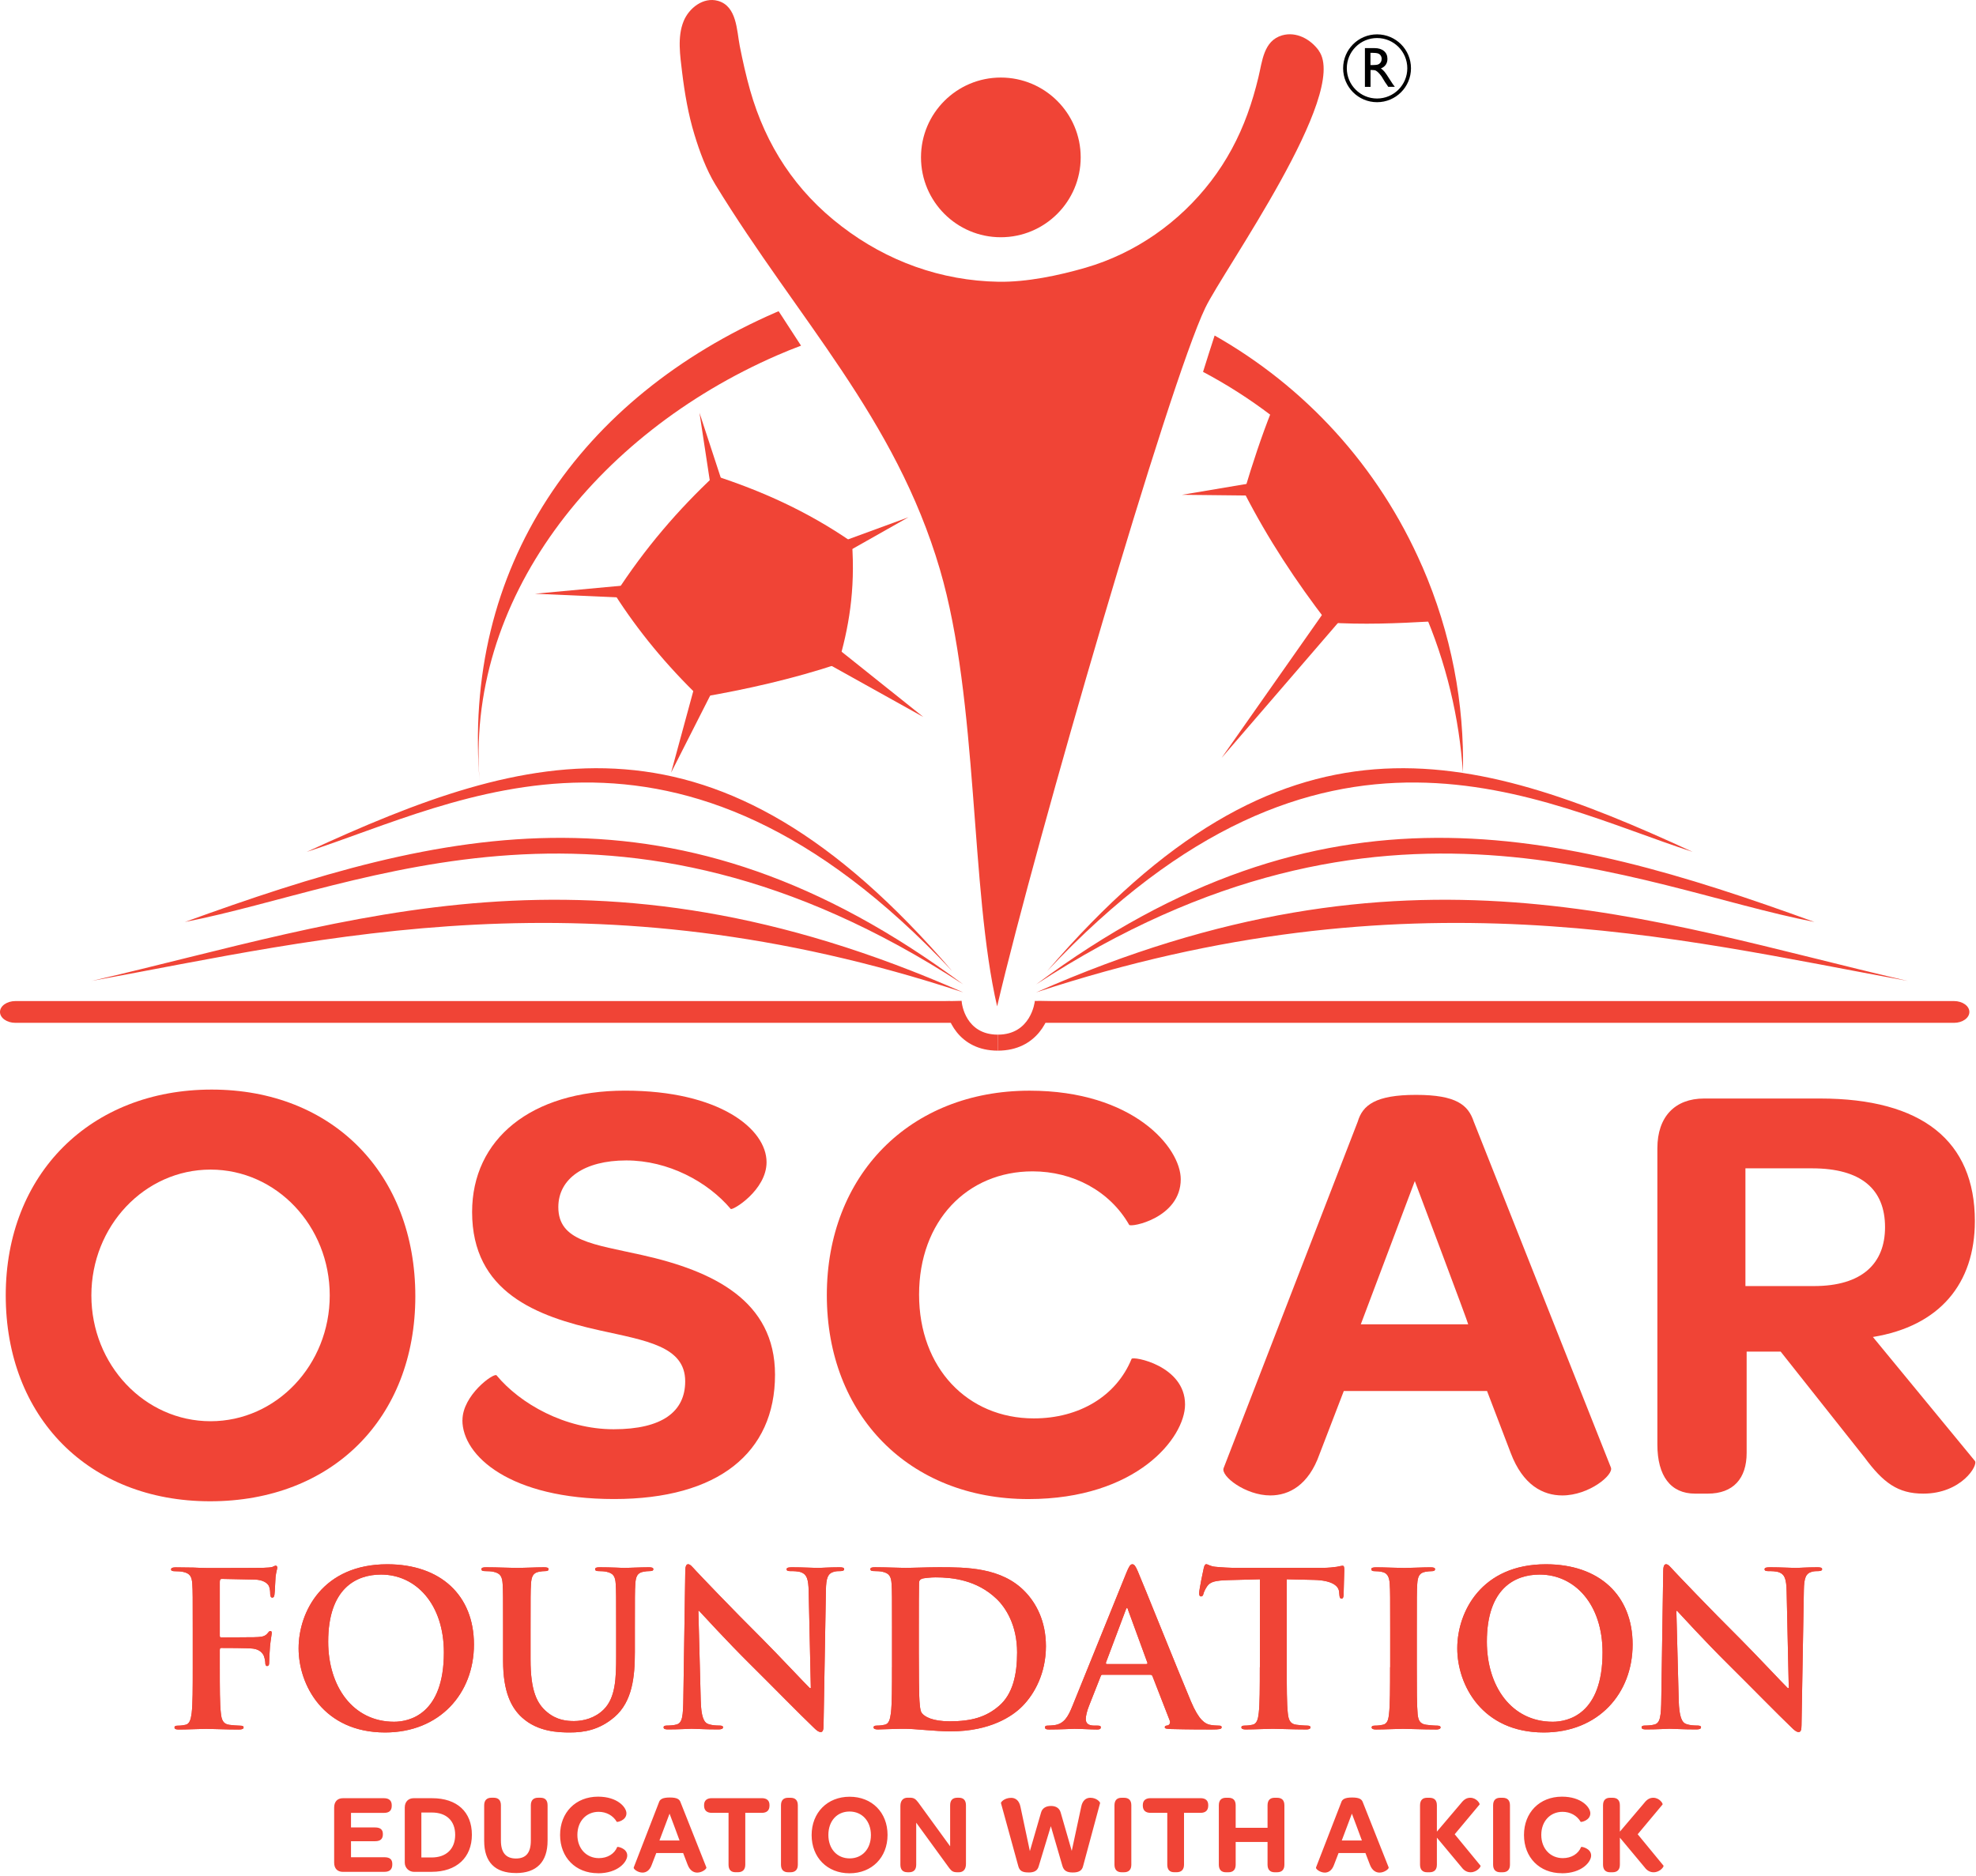 <?xml version="1.0" encoding="UTF-8" standalone="no"?> <svg xmlns="http://www.w3.org/2000/svg" xmlns:xlink="http://www.w3.org/1999/xlink" xmlns:serif="http://www.serif.com/" width="100%" height="100%" viewBox="0 0 537 510" version="1.1" xml:space="preserve" style="fill-rule:evenodd;clip-rule:evenodd;stroke-miterlimit:10;"> <g id="Light"> <g transform="matrix(1,0,0,1,0,-10.461)"> <path d="M455.58,448.32L455.76,448.32C456.81,449.43 463.28,456.54 469.64,462.84C475.71,468.85 483.17,476.49 486.84,479.99C487.48,480.63 488.18,481.27 488.82,481.27C489.34,481.27 489.58,480.75 489.58,479.46L490.22,442.66C490.28,439.39 490.74,438.17 492.38,437.7C493.08,437.52 493.55,437.52 494.13,437.52C494.83,437.52 495.18,437.34 495.18,437C495.18,436.53 494.6,436.48 493.84,436.48C490.98,436.48 488.77,436.66 488.12,436.66C486.9,436.66 484.1,436.48 481.06,436.48C480.19,436.48 479.54,436.54 479.54,437C479.54,437.35 479.77,437.52 480.47,437.52C481.29,437.52 482.69,437.52 483.56,437.87C484.96,438.45 485.48,439.56 485.54,443.12L486.12,469.31L485.83,469.31C484.84,468.38 476.97,459.98 473,456.01C464.48,447.55 455.62,438.22 454.92,437.46C453.93,436.41 453.4,435.65 452.76,435.65C452.18,435.65 452,436.47 452,437.63L451.48,471.98C451.42,477.05 451.19,478.75 449.67,479.21C448.85,479.44 447.8,479.5 447.05,479.5C446.47,479.5 446.12,479.62 446.12,479.97C446.12,480.49 446.64,480.55 447.4,480.55C450.43,480.55 453.17,480.37 453.7,480.37C454.81,480.37 457.14,480.55 460.93,480.55C461.75,480.55 462.27,480.43 462.27,479.97C462.27,479.62 461.92,479.5 461.28,479.5C460.35,479.5 459.24,479.44 458.25,479.09C457.08,478.68 456.33,477.17 456.21,472.62L455.57,448.3L455.58,448.32ZM421.98,478.47C410.78,478.47 404.07,468.85 404.07,456.71C404.07,442.19 411.71,438.46 418.42,438.46C427.99,438.46 435.51,446.57 435.51,459.63C435.51,476.49 426.06,478.47 421.98,478.47M419.53,481.38C434.34,481.38 443.68,470.82 443.68,457.47C443.68,444.12 434.64,435.66 420.12,435.66C402.62,435.66 396.03,448.55 396.03,458.52C396.03,468.49 402.8,481.38 419.53,481.38M377.77,463.65C377.77,469.31 377.77,473.92 377.48,476.37C377.3,478.06 376.96,479.05 375.79,479.29C375.27,479.41 374.56,479.52 373.69,479.52C372.99,479.52 372.76,479.69 372.76,479.99C372.76,480.4 373.17,480.57 373.93,480.57C376.26,480.57 379.94,480.39 381.28,480.39C382.86,480.39 386.53,480.57 390.38,480.57C391.02,480.57 391.49,480.39 391.49,479.99C391.49,479.7 391.2,479.52 390.56,479.52C389.69,479.52 388.4,479.4 387.59,479.29C385.84,479.06 385.43,478.01 385.26,476.43C385.03,473.92 385.03,469.31 385.03,463.66L385.03,453.4C385.03,444.53 385.03,442.9 385.15,441.04C385.27,439 385.73,438.01 387.31,437.72C388.01,437.6 388.48,437.54 389.06,437.54C389.64,437.54 389.99,437.42 389.99,436.96C389.99,436.61 389.52,436.49 388.76,436.49C386.54,436.49 383.1,436.67 381.65,436.67C379.96,436.67 376.28,436.49 374.07,436.49C373.14,436.49 372.67,436.61 372.67,436.96C372.67,437.43 373.02,437.54 373.6,437.54C374.3,437.54 375.06,437.6 375.7,437.77C376.98,438.06 377.57,439.05 377.68,441.04C377.8,442.91 377.8,444.54 377.8,453.4L377.8,463.66L377.77,463.65ZM342.37,463.65C342.37,469.02 342.37,473.62 342.08,476.07C341.9,477.76 341.56,479.04 340.39,479.28C339.86,479.4 339.16,479.51 338.29,479.51C337.59,479.51 337.36,479.68 337.36,479.98C337.36,480.39 337.77,480.56 338.53,480.56C340.86,480.56 344.54,480.38 345.88,480.38C347.51,480.38 351.19,480.56 355.04,480.56C355.68,480.56 356.15,480.38 356.15,479.98C356.15,479.69 355.86,479.51 355.22,479.51C354.35,479.51 353.06,479.39 352.25,479.28C350.5,479.05 350.15,477.76 349.98,476.13C349.69,473.62 349.69,469.01 349.69,463.65L349.69,439.74L357.04,439.91C362.23,440.03 363.81,441.66 363.92,443.18L363.98,443.82C364.04,444.7 364.16,444.99 364.62,444.99C364.97,444.99 365.09,444.64 365.14,444.06C365.14,442.54 365.32,438.52 365.32,437.29C365.32,436.42 365.26,436.06 364.85,436.06C364.62,436.06 364.15,436.18 363.28,436.35C362.41,436.47 361.12,436.64 359.26,436.64L336.16,436.64C334.24,436.64 332.02,436.52 330.33,436.35C328.87,436.23 328.29,435.65 327.82,435.65C327.47,435.65 327.3,436 327.12,436.76C327,437.23 325.89,442.53 325.89,443.47C325.89,444.11 326.01,444.4 326.41,444.4C326.76,444.4 326.93,444.17 327.05,443.7C327.17,443.23 327.46,442.53 328.04,441.66C328.91,440.38 330.31,440.09 333.7,439.97L342.39,439.74L342.39,463.65L342.37,463.65ZM300.79,462.78C300.56,462.78 300.5,462.6 300.56,462.37L305.93,448.08C305.99,447.85 306.11,447.56 306.28,447.56C306.45,447.56 306.51,447.85 306.57,448.08L311.82,462.43C311.88,462.6 311.82,462.78 311.53,462.78L300.79,462.78ZM312.63,465.7C312.92,465.7 313.1,465.82 313.21,466.11L317.88,478.12C318.17,478.82 317.76,479.35 317.36,479.46C316.78,479.52 316.54,479.63 316.54,479.98C316.54,480.39 317.24,480.39 318.29,480.45C322.96,480.57 327.21,480.57 329.31,480.57C331.41,480.57 331.99,480.45 331.99,479.99C331.99,479.58 331.7,479.52 331.23,479.52C330.53,479.52 329.66,479.46 328.78,479.29C327.55,479 325.86,478.18 323.65,472.93C319.92,464.07 310.59,440.74 309.19,437.53C308.61,436.19 308.26,435.66 307.73,435.66C307.15,435.66 306.8,436.3 306.1,437.99L291.46,474.15C290.29,477.07 289.19,479.05 286.5,479.4C286.03,479.46 285.22,479.52 284.69,479.52C284.22,479.52 283.99,479.64 283.99,479.99C283.99,480.46 284.34,480.57 285.1,480.57C288.13,480.57 291.34,480.39 291.98,480.39C293.79,480.39 296.3,480.57 298.16,480.57C298.8,480.57 299.15,480.45 299.15,479.99C299.15,479.64 298.97,479.52 298.28,479.52L297.4,479.52C295.59,479.52 295.07,478.76 295.07,477.71C295.07,477.01 295.36,475.61 295.95,474.15L299.1,466.16C299.22,465.81 299.33,465.69 299.62,465.69L312.63,465.69L312.63,465.7ZM249.7,452.46C249.7,447.85 249.7,442.78 249.76,440.8C249.76,440.16 249.94,439.87 250.46,439.63C250.93,439.4 253.08,439.22 254.25,439.22C258.8,439.22 265.45,439.92 270.81,445.05C273.32,447.44 276.41,452.22 276.41,459.63C276.41,465.64 275.24,470.94 271.51,474.15C268.01,477.18 264.04,478.35 258.1,478.35C253.49,478.35 251.22,477.13 250.46,476.02C249.99,475.38 249.88,473.05 249.82,471.59C249.76,470.48 249.7,465.99 249.7,459.81L249.7,452.46ZM242.41,463.65C242.41,469.02 242.41,473.62 242.12,476.07C241.89,477.76 241.6,479.04 240.43,479.28C239.91,479.4 239.2,479.51 238.33,479.51C237.63,479.51 237.4,479.68 237.4,479.98C237.4,480.39 237.81,480.56 238.57,480.56C239.74,480.56 241.25,480.44 242.59,480.44C243.99,480.38 245.27,480.38 245.91,480.38C247.37,480.38 249.41,480.56 251.63,480.73C253.85,480.9 256.24,481.08 258.34,481.08C269.13,481.08 275.2,476.94 277.88,474.2C281.15,470.88 284.24,465.28 284.24,457.93C284.24,450.99 281.5,446.15 278.58,443.12C272.22,436.47 262.48,436.47 255.19,436.47C251.69,436.47 248.02,436.65 246.21,436.65C244.58,436.65 240.9,436.47 237.81,436.47C236.93,436.47 236.53,436.59 236.53,436.99C236.53,437.39 236.88,437.51 237.52,437.51C238.34,437.51 239.33,437.57 239.79,437.69C241.71,438.1 242.18,439.03 242.3,441.01C242.42,442.88 242.42,444.51 242.42,453.37L242.42,463.63L242.41,463.65ZM189.8,448.32L189.98,448.32C191.03,449.43 197.5,456.54 203.86,462.84C209.93,468.85 217.39,476.49 221.07,479.99C221.71,480.63 222.41,481.27 223.05,481.27C223.57,481.27 223.81,480.75 223.81,479.46L224.45,442.66C224.51,439.39 224.97,438.17 226.61,437.7C227.31,437.52 227.78,437.52 228.36,437.52C229.06,437.52 229.41,437.34 229.41,437C229.41,436.53 228.83,436.48 228.07,436.48C225.21,436.48 223,436.66 222.35,436.66C221.12,436.66 218.33,436.48 215.29,436.48C214.42,436.48 213.77,436.54 213.77,437C213.77,437.35 214,437.52 214.7,437.52C215.52,437.52 216.92,437.52 217.79,437.87C219.19,438.45 219.71,439.56 219.77,443.12L220.35,469.31L220.06,469.31C219.07,468.38 211.19,459.98 207.23,456.01C198.71,447.55 189.85,438.22 189.15,437.46C188.16,436.41 187.63,435.65 186.99,435.65C186.41,435.65 186.23,436.47 186.23,437.63L185.71,471.98C185.65,477.05 185.42,478.75 183.9,479.21C183.08,479.44 182.03,479.5 181.27,479.5C180.69,479.5 180.34,479.62 180.34,479.97C180.34,480.49 180.86,480.55 181.62,480.55C184.65,480.55 187.39,480.37 187.92,480.37C189.03,480.37 191.36,480.55 195.15,480.55C195.97,480.55 196.49,480.43 196.49,479.97C196.49,479.62 196.14,479.5 195.5,479.5C194.57,479.5 193.46,479.44 192.47,479.09C191.3,478.68 190.54,477.17 190.43,472.62L189.79,448.3L189.8,448.32ZM136.72,461.91C136.72,470.37 138.94,474.68 141.91,477.36C146.17,481.21 151.77,481.38 154.86,481.38C158.65,481.38 162.85,480.74 166.99,477.18C171.89,472.98 172.53,466.1 172.53,459.62L172.53,453.38C172.53,444.51 172.53,442.88 172.65,441.02C172.77,438.98 173.23,437.99 174.81,437.7C175.51,437.58 175.86,437.52 176.5,437.52C177.2,437.52 177.55,437.4 177.55,437C177.55,436.6 177.14,436.48 176.32,436.48C174.05,436.48 170.37,436.66 169.67,436.66C169.61,436.66 165.94,436.48 162.96,436.48C162.14,436.48 161.73,436.6 161.73,437C161.73,437.4 162.08,437.52 162.72,437.52C163.36,437.52 164.35,437.58 164.82,437.7C166.75,438.11 167.21,439.04 167.33,441.02C167.45,442.89 167.45,444.52 167.45,453.38L167.45,460.67C167.45,466.68 167.28,471.93 164.07,475.13C161.74,477.46 158.59,478.28 156.02,478.28C154.04,478.28 151.35,478.05 148.73,475.89C145.87,473.56 144.18,470 144.18,461.54L144.18,453.38C144.18,444.51 144.18,442.88 144.3,441.02C144.42,438.98 144.88,437.99 146.46,437.7C147.16,437.58 147.51,437.52 148.15,437.52C148.73,437.52 149.08,437.4 149.08,437C149.08,436.6 148.67,436.48 147.8,436.48C145.7,436.48 142.03,436.66 140.63,436.66C138.88,436.66 135.21,436.48 132.11,436.48C131.24,436.48 130.83,436.6 130.83,437C130.83,437.4 131.18,437.52 131.82,437.52C132.64,437.52 133.63,437.58 134.09,437.7C136.02,438.11 136.48,439.04 136.6,441.02C136.72,442.89 136.72,444.52 136.72,453.38L136.72,461.91ZM107.1,478.47C95.9,478.47 89.19,468.85 89.19,456.71C89.19,442.19 96.83,438.46 103.54,438.46C113.11,438.46 120.63,446.57 120.63,459.63C120.63,476.49 111.18,478.47 107.1,478.47M104.65,481.38C119.46,481.38 128.8,470.82 128.8,457.47C128.8,444.12 119.76,435.66 105.24,435.66C87.74,435.66 81.15,448.55 81.15,458.52C81.15,468.49 87.92,481.38 104.65,481.38M59.74,458.93C59.74,458.52 59.86,458.41 60.15,458.41C61.14,458.41 67.32,458.41 68.78,458.59C70.59,458.82 71.46,459.87 71.75,460.69C71.98,461.39 72.1,462.09 72.1,462.5C72.1,462.91 72.22,463.32 72.57,463.32C73.15,463.32 73.15,462.74 73.15,462.21C73.15,461.8 73.27,459.12 73.38,457.95C73.56,456.14 73.85,454.68 73.85,454.33C73.85,453.98 73.73,453.81 73.5,453.81C73.15,453.81 73.03,454.04 72.74,454.39C72.16,455.15 71.34,455.38 70.23,455.44C69.41,455.5 68.6,455.5 67.61,455.5L60.14,455.56C59.79,455.56 59.73,455.38 59.73,455.04L59.73,440.46C59.73,439.82 59.91,439.64 60.25,439.64L69.23,439.82C71.45,439.88 72.67,440.75 73.08,441.57C73.43,442.39 73.43,443.32 73.43,443.79C73.49,444.43 73.61,444.72 74.01,444.72C74.41,444.72 74.53,444.37 74.59,443.9C74.71,443.2 74.82,439.76 74.88,439.18C75.05,437.66 75.35,436.96 75.35,436.56C75.35,436.27 75.17,436.04 74.94,436.04C74.65,436.04 74.36,436.27 74.01,436.39C73.43,436.56 72.73,436.56 71.62,436.62C70.28,436.68 58.44,436.68 56.22,436.68C55.4,436.68 54.06,436.62 52.55,436.56C51.03,436.56 49.34,436.5 47.83,436.5C46.95,436.5 46.49,436.62 46.49,437.08C46.49,437.43 46.9,437.55 47.48,437.55C48.3,437.55 49.29,437.61 49.75,437.73C51.68,438.14 52.14,439.07 52.26,441.05C52.38,442.92 52.38,444.55 52.38,453.41L52.38,463.67C52.38,469.27 52.38,473.64 52.09,476.09C51.86,477.78 51.57,479.06 50.4,479.3C49.88,479.42 49.17,479.53 48.3,479.53C47.66,479.53 47.42,479.7 47.42,480C47.42,480.47 47.83,480.58 48.65,480.58C50.87,480.58 54.54,480.4 56.06,480.4C57.58,480.4 61.25,480.58 64.92,480.58C65.8,480.58 66.2,480.4 66.2,480C66.2,479.71 65.97,479.53 65.21,479.53C64.39,479.53 63.11,479.41 62.29,479.3C60.54,479.07 60.19,477.78 60.02,476.09C59.73,473.64 59.73,469.27 59.73,463.67L59.73,458.95L59.74,458.93Z" style="fill:rgb(240,68,54);fill-rule:nonzero;"></path> </g> <g transform="matrix(1,0,0,1,0,-10.461)"> <path d="M455.58,448.32L455.76,448.32C456.81,449.43 463.28,456.54 469.64,462.84C475.71,468.85 483.17,476.49 486.84,479.99C487.48,480.63 488.18,481.27 488.82,481.27C489.34,481.27 489.58,480.75 489.58,479.46L490.22,442.66C490.28,439.39 490.74,438.17 492.38,437.7C493.08,437.52 493.55,437.52 494.13,437.52C494.83,437.52 495.18,437.34 495.18,437C495.18,436.53 494.6,436.48 493.84,436.48C490.98,436.48 488.77,436.66 488.12,436.66C486.9,436.66 484.1,436.48 481.06,436.48C480.19,436.48 479.54,436.54 479.54,437C479.54,437.35 479.77,437.52 480.47,437.52C481.29,437.52 482.69,437.52 483.56,437.87C484.96,438.45 485.48,439.56 485.54,443.12L486.12,469.31L485.83,469.31C484.84,468.38 476.97,459.98 473,456.01C464.48,447.55 455.62,438.22 454.92,437.46C453.93,436.41 453.4,435.65 452.76,435.65C452.18,435.65 452,436.47 452,437.63L451.48,471.98C451.42,477.05 451.19,478.75 449.67,479.21C448.85,479.44 447.8,479.5 447.05,479.5C446.47,479.5 446.12,479.62 446.12,479.97C446.12,480.49 446.64,480.55 447.4,480.55C450.43,480.55 453.17,480.37 453.7,480.37C454.81,480.37 457.14,480.55 460.93,480.55C461.75,480.55 462.27,480.43 462.27,479.97C462.27,479.62 461.92,479.5 461.28,479.5C460.35,479.5 459.24,479.44 458.25,479.09C457.08,478.68 456.33,477.17 456.21,472.62L455.57,448.3L455.58,448.32ZM421.98,478.47C410.78,478.47 404.07,468.85 404.07,456.71C404.07,442.19 411.71,438.46 418.42,438.46C427.99,438.46 435.51,446.57 435.51,459.63C435.51,476.49 426.06,478.47 421.98,478.47ZM419.53,481.38C434.34,481.38 443.68,470.82 443.68,457.47C443.68,444.12 434.64,435.66 420.12,435.66C402.62,435.66 396.03,448.55 396.03,458.52C396.03,468.49 402.8,481.38 419.53,481.38ZM377.77,463.65C377.77,469.31 377.77,473.92 377.48,476.37C377.3,478.06 376.96,479.05 375.79,479.29C375.27,479.41 374.56,479.52 373.69,479.52C372.99,479.52 372.76,479.69 372.76,479.99C372.76,480.4 373.17,480.57 373.93,480.57C376.26,480.57 379.94,480.39 381.28,480.39C382.86,480.39 386.53,480.57 390.38,480.57C391.02,480.57 391.49,480.39 391.49,479.99C391.49,479.7 391.2,479.52 390.56,479.52C389.69,479.52 388.4,479.4 387.59,479.29C385.84,479.06 385.43,478.01 385.26,476.43C385.03,473.92 385.03,469.31 385.03,463.66L385.03,453.4C385.03,444.53 385.03,442.9 385.15,441.04C385.27,439 385.73,438.01 387.31,437.72C388.01,437.6 388.48,437.54 389.06,437.54C389.64,437.54 389.99,437.42 389.99,436.96C389.99,436.61 389.52,436.49 388.76,436.49C386.54,436.49 383.1,436.67 381.65,436.67C379.96,436.67 376.28,436.49 374.07,436.49C373.14,436.49 372.67,436.61 372.67,436.96C372.67,437.43 373.02,437.54 373.6,437.54C374.3,437.54 375.06,437.6 375.7,437.77C376.98,438.06 377.57,439.05 377.68,441.04C377.8,442.91 377.8,444.54 377.8,453.4L377.8,463.66L377.77,463.65ZM342.37,463.65C342.37,469.02 342.37,473.62 342.08,476.07C341.9,477.76 341.56,479.04 340.39,479.28C339.86,479.4 339.16,479.51 338.29,479.51C337.59,479.51 337.36,479.68 337.36,479.98C337.36,480.39 337.77,480.56 338.53,480.56C340.86,480.56 344.54,480.38 345.88,480.38C347.51,480.38 351.19,480.56 355.04,480.56C355.68,480.56 356.15,480.38 356.15,479.98C356.15,479.69 355.86,479.51 355.22,479.51C354.35,479.51 353.06,479.39 352.25,479.28C350.5,479.05 350.15,477.76 349.98,476.13C349.69,473.62 349.69,469.01 349.69,463.65L349.69,439.74L357.04,439.91C362.23,440.03 363.81,441.66 363.92,443.18L363.98,443.82C364.04,444.7 364.16,444.99 364.62,444.99C364.97,444.99 365.09,444.64 365.14,444.06C365.14,442.54 365.32,438.52 365.32,437.29C365.32,436.42 365.26,436.06 364.85,436.06C364.62,436.06 364.15,436.18 363.28,436.35C362.41,436.47 361.12,436.64 359.26,436.64L336.16,436.64C334.24,436.64 332.02,436.52 330.33,436.35C328.87,436.23 328.29,435.65 327.82,435.65C327.47,435.65 327.3,436 327.12,436.76C327,437.23 325.89,442.53 325.89,443.47C325.89,444.11 326.01,444.4 326.41,444.4C326.76,444.4 326.93,444.17 327.05,443.7C327.17,443.23 327.46,442.53 328.04,441.66C328.91,440.38 330.31,440.09 333.7,439.97L342.39,439.74L342.39,463.65L342.37,463.65ZM300.79,462.78C300.56,462.78 300.5,462.6 300.56,462.37L305.93,448.08C305.99,447.85 306.11,447.56 306.28,447.56C306.45,447.56 306.51,447.85 306.57,448.08L311.82,462.43C311.88,462.6 311.82,462.78 311.53,462.78L300.79,462.78ZM312.63,465.7C312.92,465.7 313.1,465.82 313.21,466.11L317.88,478.12C318.17,478.82 317.76,479.35 317.36,479.46C316.78,479.52 316.54,479.63 316.54,479.98C316.54,480.39 317.24,480.39 318.29,480.45C322.96,480.57 327.21,480.57 329.31,480.57C331.41,480.57 331.99,480.45 331.99,479.99C331.99,479.58 331.7,479.52 331.23,479.52C330.53,479.52 329.66,479.46 328.78,479.29C327.55,479 325.86,478.18 323.65,472.93C319.92,464.07 310.59,440.74 309.19,437.53C308.61,436.19 308.26,435.66 307.73,435.66C307.15,435.66 306.8,436.3 306.1,437.99L291.46,474.15C290.29,477.07 289.19,479.05 286.5,479.4C286.03,479.46 285.22,479.52 284.69,479.52C284.22,479.52 283.99,479.64 283.99,479.99C283.99,480.46 284.34,480.57 285.1,480.57C288.13,480.57 291.34,480.39 291.98,480.39C293.79,480.39 296.3,480.57 298.16,480.57C298.8,480.57 299.15,480.45 299.15,479.99C299.15,479.64 298.97,479.52 298.28,479.52L297.4,479.52C295.59,479.52 295.07,478.76 295.07,477.71C295.07,477.01 295.36,475.61 295.95,474.15L299.1,466.16C299.22,465.81 299.33,465.69 299.62,465.69L312.63,465.69L312.63,465.7ZM249.7,452.46C249.7,447.85 249.7,442.78 249.76,440.8C249.76,440.16 249.94,439.87 250.46,439.63C250.93,439.4 253.08,439.22 254.25,439.22C258.8,439.22 265.45,439.92 270.81,445.05C273.32,447.44 276.41,452.22 276.41,459.63C276.41,465.64 275.24,470.94 271.51,474.15C268.01,477.18 264.04,478.35 258.1,478.35C253.49,478.35 251.22,477.13 250.46,476.02C249.99,475.38 249.88,473.05 249.82,471.59C249.76,470.48 249.7,465.99 249.7,459.81L249.7,452.46ZM242.41,463.65C242.41,469.02 242.41,473.62 242.12,476.07C241.89,477.76 241.6,479.04 240.43,479.28C239.91,479.4 239.2,479.51 238.33,479.51C237.63,479.51 237.4,479.68 237.4,479.98C237.4,480.39 237.81,480.56 238.57,480.56C239.74,480.56 241.25,480.44 242.59,480.44C243.99,480.38 245.27,480.38 245.91,480.38C247.37,480.38 249.41,480.56 251.63,480.73C253.85,480.9 256.24,481.08 258.34,481.08C269.13,481.08 275.2,476.94 277.88,474.2C281.15,470.88 284.24,465.28 284.24,457.93C284.24,450.99 281.5,446.15 278.58,443.12C272.22,436.47 262.48,436.47 255.19,436.47C251.69,436.47 248.02,436.65 246.21,436.65C244.58,436.65 240.9,436.47 237.81,436.47C236.93,436.47 236.53,436.59 236.53,436.99C236.53,437.39 236.88,437.51 237.52,437.51C238.34,437.51 239.33,437.57 239.79,437.69C241.71,438.1 242.18,439.03 242.3,441.01C242.42,442.88 242.42,444.51 242.42,453.37L242.42,463.63L242.41,463.65ZM189.8,448.32L189.98,448.32C191.03,449.43 197.5,456.54 203.86,462.84C209.93,468.85 217.39,476.49 221.07,479.99C221.71,480.63 222.41,481.27 223.05,481.27C223.57,481.27 223.81,480.75 223.81,479.46L224.45,442.66C224.51,439.39 224.97,438.17 226.61,437.7C227.31,437.52 227.78,437.52 228.36,437.52C229.06,437.52 229.41,437.34 229.41,437C229.41,436.53 228.83,436.48 228.07,436.48C225.21,436.48 223,436.66 222.35,436.66C221.12,436.66 218.33,436.48 215.29,436.48C214.42,436.48 213.77,436.54 213.77,437C213.77,437.35 214,437.52 214.7,437.52C215.52,437.52 216.92,437.52 217.79,437.87C219.19,438.45 219.71,439.56 219.77,443.12L220.35,469.31L220.06,469.31C219.07,468.38 211.19,459.98 207.23,456.01C198.71,447.55 189.85,438.22 189.15,437.46C188.16,436.41 187.63,435.65 186.99,435.65C186.41,435.65 186.23,436.47 186.23,437.63L185.71,471.98C185.65,477.05 185.42,478.75 183.9,479.21C183.08,479.44 182.03,479.5 181.27,479.5C180.69,479.5 180.34,479.62 180.34,479.97C180.34,480.49 180.86,480.55 181.62,480.55C184.65,480.55 187.39,480.37 187.92,480.37C189.03,480.37 191.36,480.55 195.15,480.55C195.97,480.55 196.49,480.43 196.49,479.97C196.49,479.62 196.14,479.5 195.5,479.5C194.57,479.5 193.46,479.44 192.47,479.09C191.3,478.68 190.54,477.17 190.43,472.62L189.79,448.3L189.8,448.32ZM136.72,461.91C136.72,470.37 138.94,474.68 141.91,477.36C146.17,481.21 151.77,481.38 154.86,481.38C158.65,481.38 162.85,480.74 166.99,477.18C171.89,472.98 172.53,466.1 172.53,459.62L172.53,453.38C172.53,444.51 172.53,442.88 172.65,441.02C172.77,438.98 173.23,437.99 174.81,437.7C175.51,437.58 175.86,437.52 176.5,437.52C177.2,437.52 177.55,437.4 177.55,437C177.55,436.6 177.14,436.48 176.32,436.48C174.05,436.48 170.37,436.66 169.67,436.66C169.61,436.66 165.94,436.48 162.96,436.48C162.14,436.48 161.73,436.6 161.73,437C161.73,437.4 162.08,437.52 162.72,437.52C163.36,437.52 164.35,437.58 164.82,437.7C166.75,438.11 167.21,439.04 167.33,441.02C167.45,442.89 167.45,444.52 167.45,453.38L167.45,460.67C167.45,466.68 167.28,471.93 164.07,475.13C161.74,477.46 158.59,478.28 156.02,478.28C154.04,478.28 151.35,478.05 148.73,475.89C145.87,473.56 144.18,470 144.18,461.54L144.18,453.38C144.18,444.51 144.18,442.88 144.3,441.02C144.42,438.98 144.88,437.99 146.46,437.7C147.16,437.58 147.51,437.52 148.15,437.52C148.73,437.52 149.08,437.4 149.08,437C149.08,436.6 148.67,436.48 147.8,436.48C145.7,436.48 142.03,436.66 140.63,436.66C138.88,436.66 135.21,436.48 132.11,436.48C131.24,436.48 130.83,436.6 130.83,437C130.83,437.4 131.18,437.52 131.82,437.52C132.64,437.52 133.63,437.58 134.09,437.7C136.02,438.11 136.48,439.04 136.6,441.02C136.72,442.89 136.72,444.52 136.72,453.38L136.72,461.91ZM107.1,478.47C95.9,478.47 89.19,468.85 89.19,456.71C89.19,442.19 96.83,438.46 103.54,438.46C113.11,438.46 120.63,446.57 120.63,459.63C120.63,476.49 111.18,478.47 107.1,478.47ZM104.65,481.38C119.46,481.38 128.8,470.82 128.8,457.47C128.8,444.12 119.76,435.66 105.24,435.66C87.74,435.66 81.15,448.55 81.15,458.52C81.15,468.49 87.92,481.38 104.65,481.38ZM59.74,458.93C59.74,458.52 59.86,458.41 60.15,458.41C61.14,458.41 67.32,458.41 68.78,458.59C70.59,458.82 71.46,459.87 71.75,460.69C71.98,461.39 72.1,462.09 72.1,462.5C72.1,462.91 72.22,463.32 72.57,463.32C73.15,463.32 73.15,462.74 73.15,462.21C73.15,461.8 73.27,459.12 73.38,457.95C73.56,456.14 73.85,454.68 73.85,454.33C73.85,453.98 73.73,453.81 73.5,453.81C73.15,453.81 73.03,454.04 72.74,454.39C72.16,455.15 71.34,455.38 70.23,455.44C69.41,455.5 68.6,455.5 67.61,455.5L60.14,455.56C59.79,455.56 59.73,455.38 59.73,455.04L59.73,440.46C59.73,439.82 59.91,439.64 60.25,439.64L69.23,439.82C71.45,439.88 72.67,440.75 73.08,441.57C73.43,442.39 73.43,443.32 73.43,443.79C73.49,444.43 73.61,444.72 74.01,444.72C74.41,444.72 74.53,444.37 74.59,443.9C74.71,443.2 74.82,439.76 74.88,439.18C75.05,437.66 75.35,436.96 75.35,436.56C75.35,436.27 75.17,436.04 74.94,436.04C74.65,436.04 74.36,436.27 74.01,436.39C73.43,436.56 72.73,436.56 71.62,436.62C70.28,436.68 58.44,436.68 56.22,436.68C55.4,436.68 54.06,436.62 52.55,436.56C51.03,436.56 49.34,436.5 47.83,436.5C46.95,436.5 46.49,436.62 46.49,437.08C46.49,437.43 46.9,437.55 47.48,437.55C48.3,437.55 49.29,437.61 49.75,437.73C51.68,438.14 52.14,439.07 52.26,441.05C52.38,442.92 52.38,444.55 52.38,453.41L52.38,463.67C52.38,469.27 52.38,473.64 52.09,476.09C51.86,477.78 51.57,479.06 50.4,479.3C49.88,479.42 49.17,479.53 48.3,479.53C47.66,479.53 47.42,479.7 47.42,480C47.42,480.47 47.83,480.58 48.65,480.58C50.87,480.58 54.54,480.4 56.06,480.4C57.58,480.4 61.25,480.58 64.92,480.58C65.8,480.58 66.2,480.4 66.2,480C66.2,479.71 65.97,479.53 65.21,479.53C64.39,479.53 63.11,479.41 62.29,479.3C60.54,479.07 60.19,477.78 60.02,476.09C59.73,473.64 59.73,469.27 59.73,463.67L59.73,458.95L59.74,458.93Z" style="fill:rgb(240,68,54);fill-rule:nonzero;"></path> </g> <g transform="matrix(1,0,0,1,0,-10.461)"> <path d="M194.19,139.74C206.74,143.83 219.21,149.29 231.53,157.8C232.5,171.04 230.59,181.42 227.78,190.92C215.67,194.94 203.06,197.82 190.16,200.03C181.12,191.32 173.45,182.01 167.11,172.11C175.3,159.37 184.45,148.87 194.2,139.74" style="fill:rgb(240,68,54);fill-rule:nonzero;"></path> </g> <g transform="matrix(1,0,0,1,0,-10.461)"> <path d="M345.55,122.21C365,131.23 378.76,151.65 388.86,179.39C379.62,179.91 370.34,180.3 360.78,179.67C352.31,168.67 344.59,157 338.06,144.23C340.41,136.37 342.87,128.94 345.55,122.21" style="fill:rgb(240,68,54);fill-rule:nonzero;"></path> </g> <g transform="matrix(1,0,0,1,0,-10.461)"> <path d="M339.5,145.83L339.3,141.91L321.2,144.96L340.71,145.17L339.5,145.83Z" style="fill:rgb(240,68,54);fill-rule:nonzero;"></path> </g> <g transform="matrix(1,0,0,1,0,-10.461)"> <path d="M364.86,178.33L331.98,216.48L361.34,174.66L364.86,178.33Z" style="fill:rgb(240,68,54);fill-rule:nonzero;"></path> </g> <g transform="matrix(1,0,0,1,0,-10.461)"> <path d="M227.93,186.98L223.98,190.34L250.94,205.36L227.93,186.98Z" style="fill:rgb(240,68,54);fill-rule:nonzero;"></path> </g> <g transform="matrix(1,0,0,1,0,-10.461)"> <path d="M229.28,157.51L229.82,160.71L246.9,151.05L229.28,157.51Z" style="fill:rgb(240,68,54);fill-rule:nonzero;"></path> </g> <g transform="matrix(1,0,0,1,0,-10.461)"> <path d="M195.24,156.51L201.26,156.74L190.09,122.66L195.24,156.51Z" style="fill:rgb(240,68,54);fill-rule:nonzero;"></path> </g> <g transform="matrix(1,0,0,1,0,-10.461)"> <path d="M189.26,195.18L193.74,198.07L182.38,220.47L189.26,195.18Z" style="fill:rgb(240,68,54);fill-rule:nonzero;"></path> </g> <g transform="matrix(1,0,0,1,0,-10.461)"> <path d="M169.88,172.93L171.24,169.45L145.37,171.85L169.88,172.93Z" style="fill:rgb(240,68,54);fill-rule:nonzero;"></path> </g> <g transform="matrix(1,0,0,1,0,-10.461)"> <path d="M50.25,261.07C120.47,235.58 183.66,219.93 261.78,278.05C167.12,216.36 98.91,251.64 50.25,261.07C51.46,257.93 49.04,264.21 50.25,261.07" style="fill:rgb(240,68,54);fill-rule:nonzero;"></path> </g> <g transform="matrix(1,0,0,1,0,-10.461)"> <path d="M83.35,242.02C144.17,213.96 194.52,199.41 258.81,274.47C183.66,194.36 124.98,228.58 83.35,242.02" style="fill:rgb(240,68,54);fill-rule:nonzero;"></path> </g> <g transform="matrix(1,0,0,1,0,-10.461)"> <path d="M24.99,277.08C95.78,260.72 160.44,235.47 261.77,280.21C160.44,246.83 88.18,265.55 24.99,277.08C25.6,273.78 24.37,280.4 24.99,277.08" style="fill:rgb(240,68,54);fill-rule:nonzero;"></path> </g> <g transform="matrix(1,0,0,1,0,-10.461)"> <path d="M493.1,261.07C422.89,235.58 359.69,219.93 281.57,278.05C376.24,216.36 444.45,251.64 493.1,261.07C491.89,257.93 494.31,264.21 493.1,261.07" style="fill:rgb(240,68,54);fill-rule:nonzero;"></path> </g> <g transform="matrix(1,0,0,1,0,-10.461)"> <path d="M460,242.02C399.18,213.96 348.83,199.41 284.53,274.47C359.69,194.36 418.37,228.58 460,242.02" style="fill:rgb(240,68,54);fill-rule:nonzero;"></path> </g> <g transform="matrix(1,0,0,1,0,-10.461)"> <path d="M518.36,277.08C447.57,260.72 382.91,235.47 281.57,280.21C382.91,246.83 455.17,265.55 518.36,277.08C517.74,273.78 518.98,280.4 518.36,277.08" style="fill:rgb(240,68,54);fill-rule:nonzero;"></path> </g> <g transform="matrix(1,0,0,1,0,-10.461)"> <path d="M125.68,396.5C125.68,389.73 134.08,383.64 134.92,384.28C141.34,392.04 153.56,398.96 166.76,398.96C179.96,398.96 186.21,394.18 186.21,385.93C186.21,376.37 175.48,374.87 162.95,372.08C145.8,368.29 128.3,361.68 128.3,339.91C128.3,320.11 144.31,306.92 169.88,306.92C195.45,306.92 208.32,317.31 208.32,326.38C208.32,333.97 199.07,339.59 198.58,339.07C192.31,331.65 181.59,325.89 170.2,325.89C158.81,325.89 151.73,330.83 151.73,338.58C151.73,347.84 161.3,348.65 174.49,351.61C193.79,355.92 210.62,364 210.62,384.13C210.62,405.39 195.11,417.93 166.9,417.93C138.69,417.93 125.66,406.23 125.66,396.49" style="fill:rgb(240,68,54);fill-rule:nonzero;"></path> </g> <g transform="matrix(1,0,0,1,0,-10.461)"> <path d="M224.7,362.51C224.7,330.01 247.14,306.93 279.8,306.93C308.01,306.93 320.88,322.43 320.88,331C320.88,341.57 307.19,344.2 306.86,343.39C301.58,334.15 291.53,328.86 280.63,328.86C262.81,328.86 249.77,342.39 249.77,362.36C249.77,382.33 262.97,396.01 280.96,396.01C293.34,396.01 303.41,389.9 307.52,379.83C307.85,379.01 322.05,381.65 322.05,392.22C322.05,401.29 308.85,417.94 279.48,417.94C247.14,417.94 224.7,395.18 224.7,362.51" style="fill:rgb(240,68,54);fill-rule:nonzero;"></path> </g> <g transform="matrix(1,0,0,1,0,-10.461)"> <path d="M399,370.44C399.17,370.44 384.49,331.5 384.49,331.5L369.81,370.44L399.01,370.44L399,370.44ZM365.19,388.57L358.59,405.74C355.62,414.14 350.34,416.95 345.23,416.95C338.46,416.95 331.7,411.68 332.53,409.53L368.99,315.32C370.31,310.87 373.78,308.07 384.82,308.07C395.86,308.07 399.01,310.87 400.5,315.32L437.78,409.36C438.61,411.35 431.84,416.95 424.58,416.95C419.3,416.95 413.86,414.14 410.55,405.4L404.12,388.57L365.18,388.57L365.19,388.57Z" style="fill:rgb(240,68,54);fill-rule:nonzero;"></path> </g> <g transform="matrix(1,0,0,1,0,-10.461)"> <path d="M492.97,360.04C506.01,360.04 512.28,353.93 512.28,344.03C512.28,333.64 505.69,328.04 492.47,328.04L474.34,328.04L474.34,360.04L492.98,360.04L492.97,360.04ZM536.69,407.56C537.68,408.7 533.06,416.46 522.67,416.46C515.75,416.46 511.78,413.5 506.67,406.58L483.91,377.85L474.67,377.85L474.67,405.4C474.67,412.35 471.04,416.46 464.1,416.46L460.64,416.46C454.03,416.46 450.41,411.68 450.41,403.1L450.41,322.59C450.41,314 455.2,309.06 463.11,309.06L494.62,309.06C522.34,309.06 536.69,320.6 536.69,342.37C536.69,359.37 527.13,370.92 508.98,373.88L536.69,407.56Z" style="fill:rgb(240,68,54);fill-rule:nonzero;"></path> </g> <g transform="matrix(1,0,0,1,0,-10.461)"> <path d="M212.74,96.79C212.36,96.22 211.98,95.63 211.6,95.06C211.38,95.15 211.16,95.23 210.94,95.33C157.86,118.43 125.21,164.4 130.42,223.85C126.02,173.62 161.93,128.49 211.19,107.05C213.34,106.11 215.52,105.23 217.69,104.42C216.06,101.88 214.41,99.35 212.74,96.8" style="fill:rgb(240,68,54);fill-rule:nonzero;"></path> </g> <g transform="matrix(1,0,0,1,0,-10.461)"> <path d="M386.49,164.4C374.5,136.85 354.35,115.42 330.09,101.66C329.13,104.62 328.06,107.92 326.94,111.54C352.71,125.19 374.21,147.29 386.74,176.1C393.05,190.59 396.58,205.57 397.57,220.47C397.98,201.76 394.45,182.67 386.5,164.39" style="fill:rgb(240,68,54);fill-rule:nonzero;"></path> </g> <g transform="matrix(1,0,0,1,0,-10.461)"> <path d="M358.4,24.21C356.15,21.1 352.28,18.97 348.43,20.07C343.36,21.55 343.05,27.14 341.98,31.5C341.17,34.87 340.2,38.21 339.01,41.47C336.64,48.01 333.33,54.18 329.11,59.69C320.53,70.9 308.59,79.29 295.02,83.23C287.71,85.35 279.04,87.17 271.39,87.05C255.75,86.79 241.09,81.47 228.74,72C216.26,62.46 208.13,50.05 203.85,34.98C202.73,31 201.83,26.98 201.03,22.93C200.21,18.73 200.27,12.13 195.1,10.69C191.12,9.58 187.22,12.68 185.79,16.2C184.02,20.48 184.85,25.65 185.37,30.09C186.07,35.82 187.04,41.54 188.73,47.07C190.12,51.64 191.92,56.55 194.42,60.66C216.81,97.27 243.3,123.98 255.42,165.2C265.95,201.06 263.62,252.28 270.98,284.01C281.65,238.55 317.62,114.84 327.55,94.14C332.47,83.87 366.86,35.84 358.38,24.22" style="fill:rgb(240,68,54);fill-rule:nonzero;"></path> </g> <g transform="matrix(1,0,0,1,0,-10.461)"> <path d="M293.69,53.23C293.69,65.21 283.97,74.95 271.98,74.95C259.99,74.95 250.29,65.22 250.29,53.23C250.29,41.24 260.01,31.54 271.98,31.54C283.95,31.54 293.69,41.25 293.69,53.23" style="fill:rgb(240,68,54);fill-rule:nonzero;"></path> </g> <g transform="matrix(1,0,0,1,0,-10.461)"> <path d="M258.24,283.11C258.24,282.92 258.24,282.74 258.27,282.57L4.2,282.57C1.88,282.57 0,283.9 0,285.53C0,287.16 1.87,288.49 4.2,288.49L259.54,288.49C258.72,286.87 258.24,285.04 258.24,283.11" style="fill:rgb(240,68,54);fill-rule:nonzero;"></path> </g> <g transform="matrix(1,0,0,1,0,-10.461)"> <path d="M531.01,282.57L282.13,282.57C282.14,282.74 282.16,282.91 282.16,283.11C282.16,285.04 281.69,286.88 280.86,288.49L531.01,288.49C533.33,288.49 535.2,287.16 535.2,285.53C535.2,283.9 533.33,282.57 531.01,282.57" style="fill:rgb(240,68,54);fill-rule:nonzero;"></path> </g> <g transform="matrix(1,0,0,1,0,-10.461)"> <path d="M271.17,296.05C260.5,296.05 256.92,287.22 256.83,282.61L261.33,282.51C261.35,283.43 262.45,291.7 271.17,291.7L271.17,296.05Z" style="fill:rgb(240,68,54);fill-rule:nonzero;"></path> </g> <g transform="matrix(1,0,0,1,0,-10.461)"> <path d="M271.17,296.05L271.17,291.7C280.14,291.7 281.21,282.89 281.23,282.53L285.73,282.61C285.64,287.22 281.85,296.05 271.17,296.05" style="fill:rgb(240,68,54);fill-rule:nonzero;"></path> </g> <g transform="matrix(1,0,0,1,0,-10.461)"> <path d="M440.23,509.98L446.88,517.96C447.65,519.01 448.49,519.38 449.39,519.38C451.15,519.38 452.24,517.83 452.08,517.59L445.06,509.05L451.83,500.95C451.95,500.7 450.99,499.13 449.29,499.13C448.45,499.13 447.65,499.47 446.78,500.61L440.22,508.34L440.22,501.2C440.22,499.81 439.54,499.13 438.21,499.13L437.56,499.13C436.32,499.13 435.64,499.81 435.64,501.2L435.64,517.31C435.64,518.67 436.32,519.38 437.56,519.38L438.21,519.38C439.54,519.38 440.22,518.67 440.22,517.31L440.22,509.98L440.23,509.98ZM424.43,519.66C429.94,519.66 432.41,516.54 432.41,514.83C432.41,512.85 429.75,512.36 429.69,512.51C428.92,514.4 427.03,515.54 424.71,515.54C421.34,515.54 418.86,512.97 418.86,509.23C418.86,505.49 421.3,502.95 424.64,502.95C426.68,502.95 428.57,503.94 429.56,505.67C429.62,505.82 432.19,505.33 432.19,503.35C432.19,501.74 429.78,498.83 424.49,498.83C418.37,498.83 414.16,503.16 414.16,509.25C414.16,515.34 418.37,519.64 424.43,519.64M407.72,519.38L408.34,519.38C409.67,519.38 410.35,518.67 410.35,517.31L410.35,501.2C410.35,499.81 409.67,499.13 408.34,499.13L407.72,499.13C406.45,499.13 405.77,499.81 405.77,501.2L405.77,517.31C405.77,518.67 406.45,519.38 407.72,519.38M390.5,509.98L397.15,517.96C397.92,519.01 398.76,519.38 399.66,519.38C401.42,519.38 402.51,517.83 402.35,517.59L395.33,509.05L402.1,500.95C402.22,500.7 401.26,499.13 399.56,499.13C398.72,499.13 397.92,499.47 397.05,500.61L390.49,508.34L390.49,501.2C390.49,499.81 389.81,499.13 388.48,499.13L387.83,499.13C386.59,499.13 385.91,499.81 385.91,501.2L385.91,517.31C385.91,518.67 386.59,519.38 387.83,519.38L388.48,519.38C389.81,519.38 390.49,518.67 390.49,517.31L390.49,509.98L390.5,509.98ZM371.07,514.15L372.28,517.3C372.9,518.94 373.92,519.47 374.91,519.47C376.27,519.47 377.54,518.42 377.38,518.05L370.39,500.42C370.11,499.58 369.52,499.06 367.45,499.06C365.38,499.06 364.73,499.59 364.48,500.42L357.64,518.08C357.49,518.48 358.75,519.47 360.02,519.47C360.98,519.47 361.97,518.94 362.53,517.37L363.77,514.15L371.07,514.15ZM364.64,510.75L367.39,503.45C367.39,503.45 370.14,510.75 370.11,510.75L364.64,510.75ZM333.15,519.38L333.83,519.38C335.13,519.38 335.81,518.67 335.81,517.31L335.81,511.15L344.47,511.15L344.47,517.31C344.47,518.67 345.15,519.38 346.39,519.38L347.04,519.38C348.37,519.38 349.05,518.67 349.05,517.31L349.05,501.2C349.05,499.81 348.37,499.13 347.04,499.13L346.39,499.13C345.15,499.13 344.47,499.81 344.47,501.2L344.47,507.29L335.81,507.29L335.81,501.2C335.81,499.81 335.13,499.13 333.83,499.13L333.15,499.13C331.91,499.13 331.23,499.81 331.23,501.2L331.23,517.31C331.23,518.67 331.91,519.38 333.15,519.38M317.22,503.23L317.22,517.3C317.22,518.66 317.84,519.37 319.11,519.37L319.76,519.37C321.06,519.37 321.77,518.66 321.77,517.3L321.77,503.23L326.25,503.23C327.64,503.23 328.35,502.55 328.35,501.25L328.35,501.13C328.35,499.89 327.64,499.24 326.25,499.24L312.67,499.24C311.31,499.24 310.57,499.89 310.57,501.13L310.57,501.25C310.57,502.55 311.31,503.23 312.67,503.23L317.22,503.23ZM304.82,519.38L305.44,519.38C306.77,519.38 307.45,518.67 307.45,517.31L307.45,501.2C307.45,499.81 306.77,499.13 305.44,499.13L304.82,499.13C303.55,499.13 302.87,499.81 302.87,501.2L302.87,517.31C302.87,518.67 303.55,519.38 304.82,519.38M279.52,519.44C281.07,519.44 281.96,518.98 282.3,517.68L285.58,506.85L288.73,517.68C289.13,519.01 290,519.44 291.54,519.44C293.08,519.44 294.05,519.01 294.35,517.68L298.96,500.58C299.02,500.36 298.09,499.13 296.3,499.13C295.19,499.13 294.17,499.81 293.83,501.6L291.26,513.57L288.26,503.18C287.95,502 287.02,501.36 285.63,501.36C284.24,501.36 283.22,501.98 282.91,503.18L279.88,513.63L277.34,501.66C276.97,499.71 275.82,499.15 274.8,499.15C272.91,499.15 271.95,500.36 272.02,500.57L276.72,517.67C277.06,519.03 277.9,519.43 279.5,519.43M246.58,519.38L247.01,519.38C248.34,519.38 248.99,518.67 248.99,517.31L248.99,505.9L257.99,518.27C258.64,519.07 258.98,519.38 260.19,519.38L260.56,519.38C261.77,519.38 262.51,518.61 262.51,517.12L262.51,501.19C262.51,499.83 261.86,499.12 260.59,499.12L260.16,499.12C258.86,499.12 258.21,499.83 258.21,501.19L258.21,512.32L249.55,500.41C248.84,499.51 248.44,499.11 247.23,499.11L246.67,499.11C245.43,499.11 244.69,499.91 244.69,501.37L244.69,517.3C244.69,518.66 245.34,519.37 246.58,519.37M230.9,515.61C227.47,515.61 225.12,513.01 225.12,509.24C225.12,505.47 227.44,502.87 230.87,502.87C234.3,502.87 236.68,505.5 236.68,509.27C236.68,513.04 234.33,515.61 230.9,515.61M230.87,519.66C236.93,519.66 241.2,515.36 241.2,509.24C241.2,503.12 236.96,498.85 230.9,498.85C224.84,498.85 220.57,503.18 220.57,509.27C220.57,515.36 224.81,519.66 230.87,519.66M214.19,519.38L214.81,519.38C216.14,519.38 216.82,518.67 216.82,517.31L216.82,501.2C216.82,499.81 216.14,499.13 214.81,499.13L214.19,499.13C212.92,499.13 212.24,499.81 212.24,501.2L212.24,517.31C212.24,518.67 212.92,519.38 214.19,519.38M197.99,503.23L197.99,517.3C197.99,518.66 198.61,519.37 199.88,519.37L200.53,519.37C201.83,519.37 202.54,518.66 202.54,517.3L202.54,503.23L207.02,503.23C208.41,503.23 209.12,502.55 209.12,501.25L209.12,501.13C209.12,499.89 208.41,499.24 207.02,499.24L193.44,499.24C192.08,499.24 191.34,499.89 191.34,501.13L191.34,501.25C191.34,502.55 192.08,503.23 193.44,503.23L197.99,503.23ZM185.65,514.15L186.86,517.3C187.48,518.94 188.5,519.47 189.49,519.47C190.85,519.47 192.12,518.42 191.96,518.05L184.97,500.42C184.69,499.58 184.1,499.06 182.03,499.06C179.96,499.06 179.31,499.59 179.06,500.42L172.22,518.08C172.07,518.48 173.33,519.47 174.6,519.47C175.56,519.47 176.55,518.94 177.11,517.37L178.35,514.15L185.65,514.15ZM179.21,510.75L181.96,503.45C181.96,503.45 184.71,510.75 184.68,510.75L179.21,510.75ZM162.48,519.66C167.99,519.66 170.46,516.54 170.46,514.83C170.46,512.85 167.8,512.36 167.74,512.51C166.97,514.4 165.08,515.54 162.76,515.54C159.39,515.54 156.91,512.97 156.91,509.23C156.91,505.49 159.35,502.95 162.69,502.95C164.73,502.95 166.62,503.94 167.61,505.67C167.67,505.82 170.24,505.33 170.24,503.35C170.24,501.74 167.83,498.83 162.54,498.83C156.42,498.83 152.21,503.16 152.21,509.25C152.21,515.34 156.42,519.64 162.48,519.64M140.18,519.6C145.84,519.6 148.81,516.57 148.81,510.78L148.81,501.19C148.81,499.8 148.16,499.12 146.86,499.12L146.24,499.12C144.97,499.12 144.26,499.8 144.26,501.19L144.26,510.78C144.26,514.06 142.96,515.64 140.21,515.64C137.46,515.64 136.13,514 136.13,510.78L136.13,501.19C136.13,499.8 135.45,499.12 134.15,499.12L133.56,499.12C132.32,499.12 131.58,499.8 131.58,501.19L131.58,510.84C131.58,516.62 134.52,519.59 140.18,519.59M114.51,515.36L114.51,503.14L117.36,503.14C121.29,503.14 123.7,505.37 123.7,509.2C123.7,513.03 121.29,515.36 117.3,515.36L114.51,515.36ZM112.53,519.26L117.32,519.26C124.06,519.26 128.24,515.39 128.24,509.18C128.24,502.97 124.19,499.25 117.45,499.25L112.41,499.25C111.02,499.25 110,500.18 110,501.79L110,516.76C110,518.15 111.11,519.27 112.54,519.27M93.19,519.26L104.51,519.26C105.93,519.26 106.61,518.55 106.61,517.28L106.61,517.09C106.61,515.91 105.93,515.3 104.51,515.3L95.39,515.3L95.39,510.94L101.95,510.94C103.4,510.94 104.05,510.29 104.05,509.08L104.05,508.96C104.05,507.85 103.43,507.2 101.95,507.2L95.39,507.2L95.39,503.24L104.36,503.24C105.78,503.24 106.46,502.59 106.46,501.32L106.46,501.17C106.46,499.96 105.78,499.25 104.36,499.25L93.19,499.25C91.71,499.25 90.81,500.18 90.81,501.79L90.81,516.76C90.81,518.37 91.71,519.27 93.19,519.27" style="fill:rgb(240,68,54);fill-rule:nonzero;"></path> </g> <g transform="matrix(1,0,0,1,0,-10.461)"> <path d="M464.82,508.16L490.33,508.16" style="fill:none;fill-rule:nonzero;"></path> </g> <g transform="matrix(1,0,0,1,0,-10.461)"> <path d="M52.21,508.16L77.71,508.16" style="fill:none;fill-rule:nonzero;"></path> </g> <g transform="matrix(1,0,0,1,0,-10.461)"> <path d="M89.61,362.58C89.61,381.47 75.11,396.78 57.22,396.78C39.33,396.78 24.83,381.47 24.83,362.58C24.83,343.69 39.33,328.38 57.22,328.38C75.11,328.38 89.61,343.69 89.61,362.58M112.87,362.81C112.87,329.57 90.42,306.63 57.52,306.63C24.62,306.63 1.56,329.57 1.56,362.57C1.56,395.57 23.99,418.54 57.1,418.54C90.21,418.54 112.87,396.02 112.87,362.8" style="fill:rgb(240,68,54);fill-rule:nonzero;"></path> </g> <g transform="matrix(1,0,0,1,0,-10.461)"> <path d="M370.93,34.07L370.93,23.54L373.57,23.54C374.63,23.54 375.48,23.8 376.11,24.33C376.74,24.86 377.05,25.57 377.05,26.47C377.05,27.08 376.9,27.61 376.59,28.06C376.28,28.51 375.84,28.84 375.27,29.06C375.61,29.28 375.94,29.58 376.26,29.96C376.58,30.34 377.03,31.01 377.62,31.96C377.99,32.56 378.28,33.01 378.5,33.31L379.06,34.06L377.27,34.06L376.81,33.37C376.81,33.37 376.76,33.3 376.72,33.24L376.43,32.83L375.96,32.06L375.46,31.24C375.15,30.81 374.86,30.46 374.6,30.21C374.34,29.96 374.11,29.77 373.9,29.66C373.69,29.55 373.34,29.49 372.85,29.49L372.46,29.49L372.46,34.07L370.93,34.07ZM372.89,24.83L372.44,24.83L372.44,28.15L373.01,28.15C373.77,28.15 374.3,28.08 374.58,27.95C374.86,27.82 375.08,27.62 375.24,27.36C375.4,27.1 375.48,26.8 375.48,26.46C375.48,26.12 375.39,25.83 375.22,25.56C375.05,25.29 374.8,25.1 374.48,24.99C374.16,24.88 373.63,24.82 372.89,24.82L372.89,24.83Z" style="fill-rule:nonzero;"></path> </g> <g transform="matrix(1,0,0,1,0,-10.461)"> <circle cx="374.23" cy="29.02" r="8.72" style="fill:none;stroke:black;stroke-width:1px;"></circle> </g> </g> </svg> 